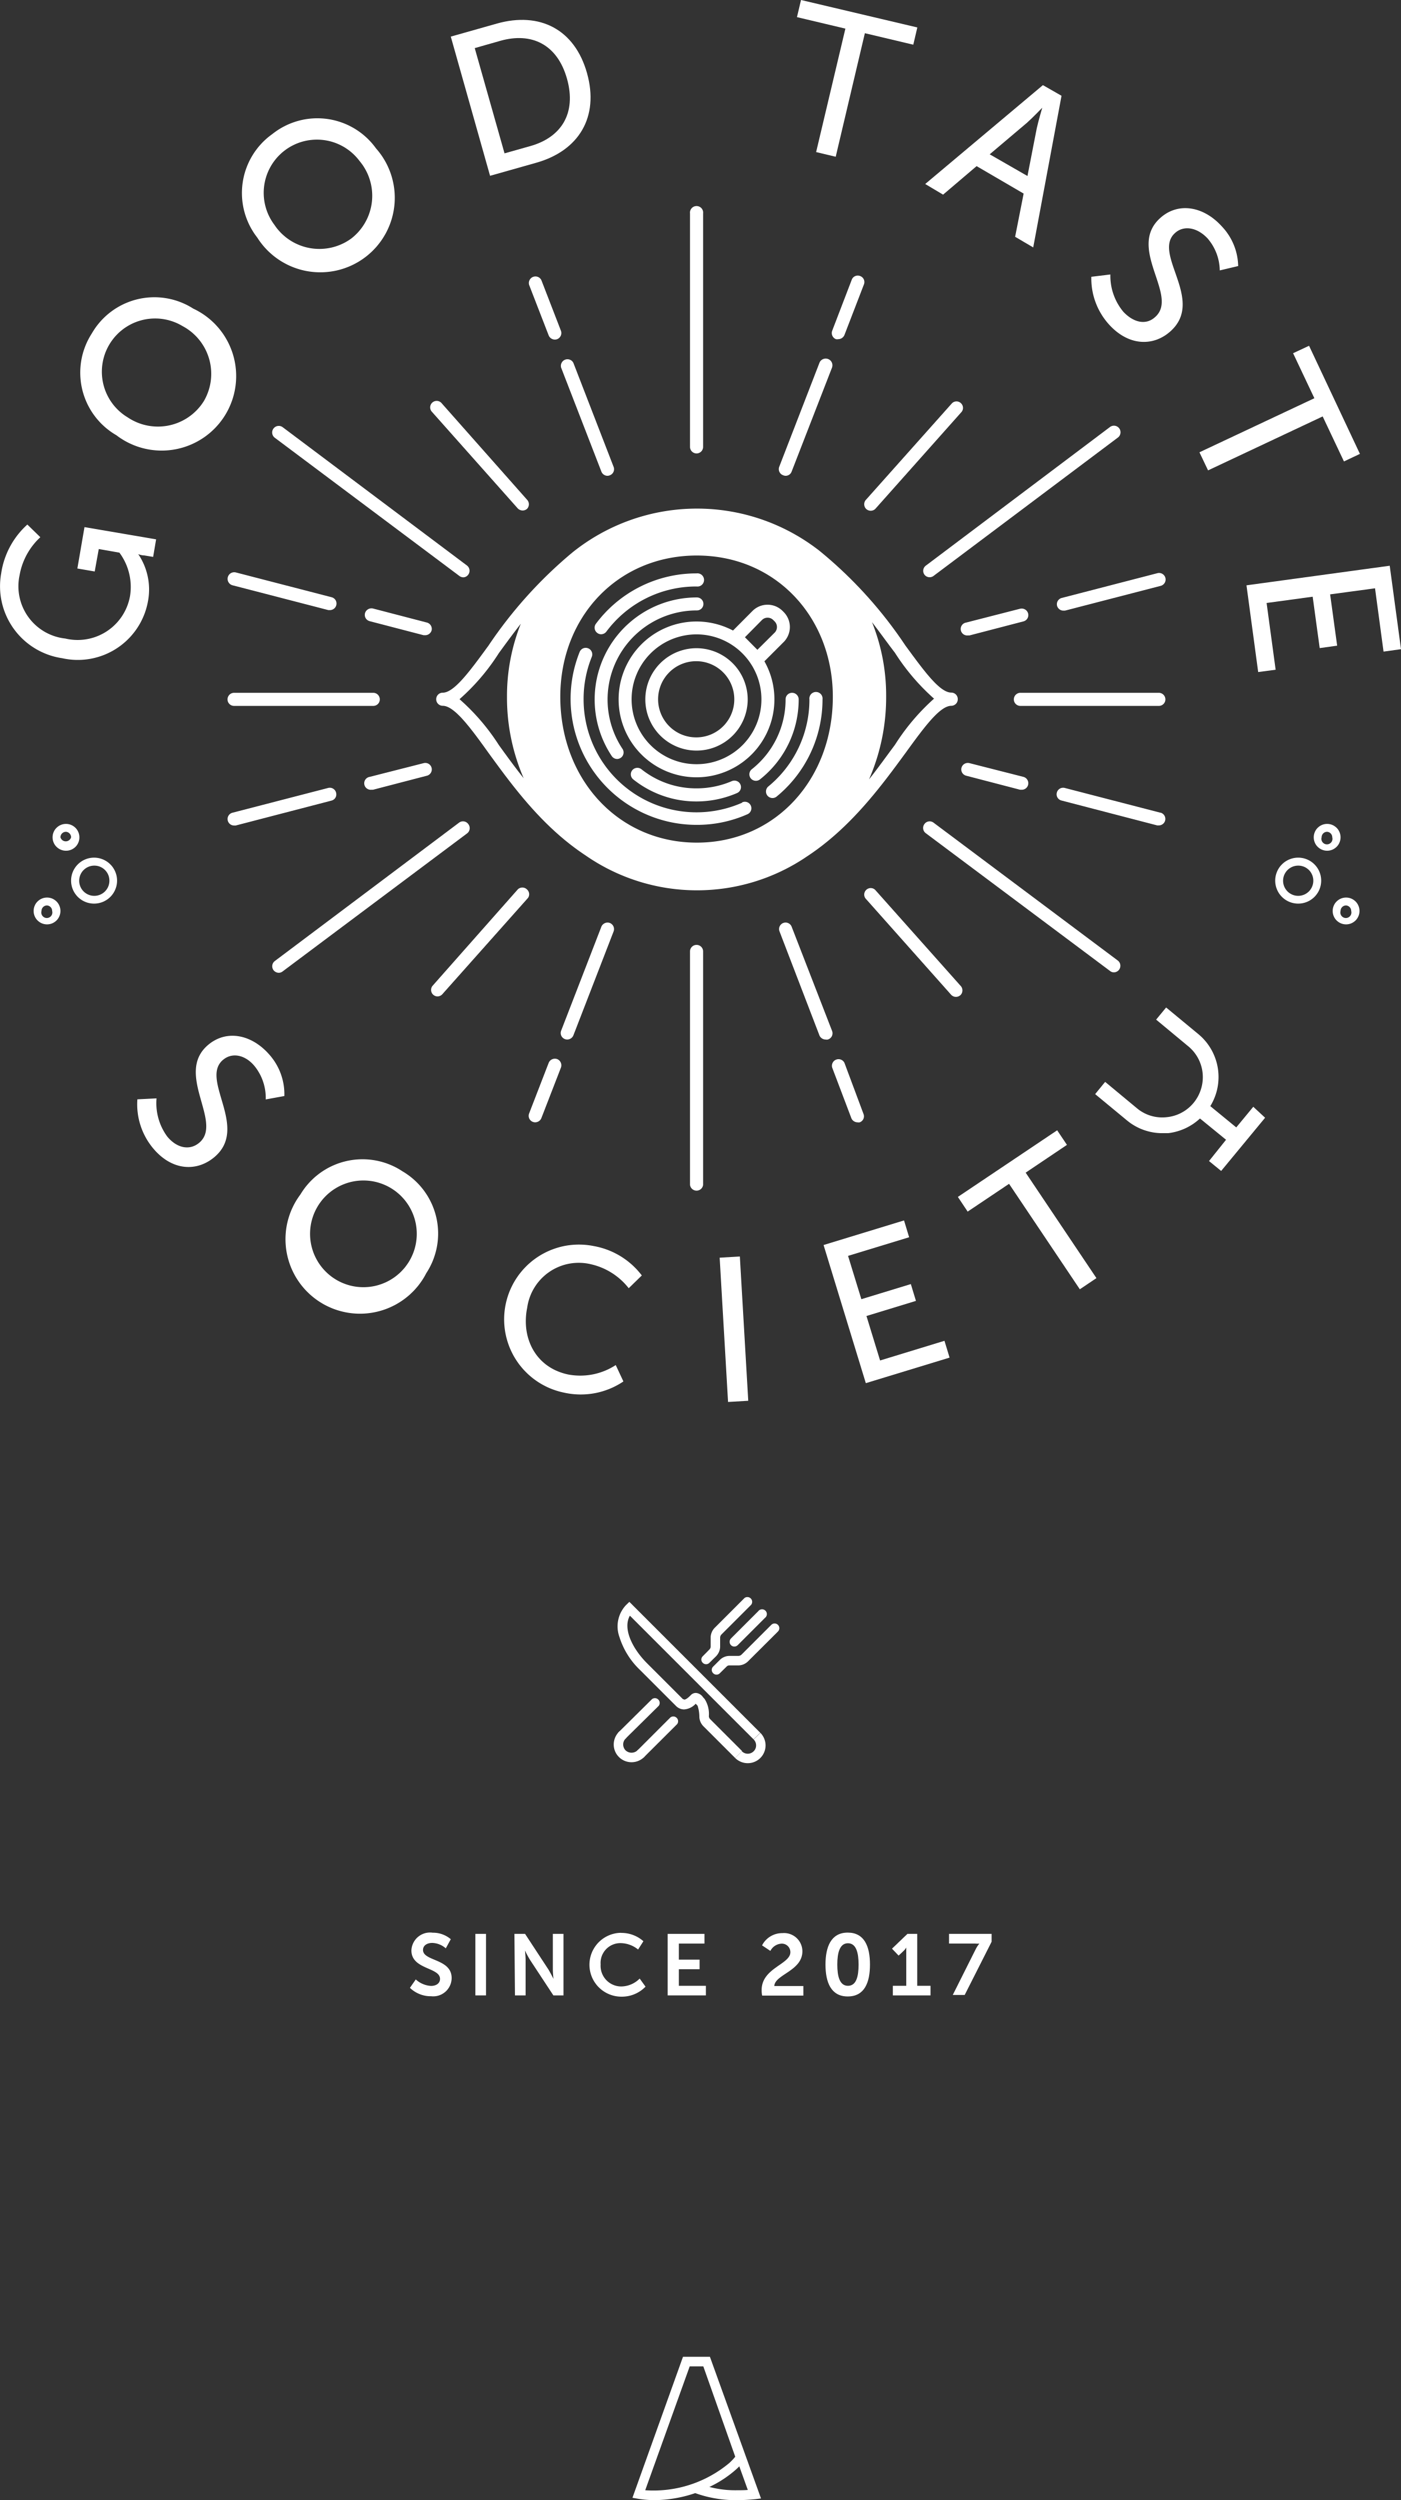 <?xml version="1.0" encoding="UTF-8"?> <svg xmlns="http://www.w3.org/2000/svg" viewBox="0 0 131.65 234.93"><rect x="0" y="0" width="131.65" height="234.93" fill="#333333" stroke="none"/> <defs> <style>.cls-1{fill:#fff;}</style> </defs> <g id="Слой_2" data-name="Слой 2"> <g id="Слой_1-2" data-name="Слой 1"> <path class="cls-1" d="M69.08,165.19l-3-3a1.31,1.31,0,0,1-.36-.82,3.46,3.46,0,0,0-.17-1.09,1.54,1.54,0,0,1-.17-.19,1.66,1.66,0,0,1-1.1.54h0a1.09,1.09,0,0,1-.77-.34l-3.37-3.37a7.3,7.3,0,0,1-1.93-3.09,2.92,2.92,0,0,1,.61-3l.32-.31,12.3,12.3-.63.62L59.19,151.82c-.69,1.2.22,3.07,1.59,4.45l3.37,3.37c.07.07.11,0,.14.07.2,0,.51-.31.61-.41a.65.65,0,0,1,.51-.22.89.89,0,0,1,.65.4l.14.15a2.6,2.6,0,0,1,.41,1.64.42.42,0,0,0,.12.27l3,3Z"></path> <path class="cls-1" d="M70.27,165.68a1.67,1.67,0,0,1-1.19-.49l.63-.63a.78.78,0,0,0,1.11,0,.75.75,0,0,0,.23-.55.79.79,0,0,0-.23-.56l.63-.62a1.67,1.67,0,0,1-1.18,2.85Z"></path> <path class="cls-1" d="M58.48,163.5a.45.45,0,0,1-.32-.14.43.43,0,0,1,0-.62l3.11-3.08a.45.45,0,0,1,.63.63l-3.12,3.08A.48.48,0,0,1,58.48,163.5Z"></path> <path class="cls-1" d="M60.22,165.23a.44.44,0,0,1-.32-.75l3.1-3.1a.45.45,0,0,1,.63.63l-3.1,3.09A.43.43,0,0,1,60.22,165.23Z"></path> <path class="cls-1" d="M59.35,165.59a1.67,1.67,0,0,1-1.68-1.67,1.7,1.7,0,0,1,.49-1.18.45.45,0,0,1,.63,0,.43.43,0,0,1,0,.63.76.76,0,0,0-.23.55.79.79,0,0,0,.23.56.82.82,0,0,0,1.11,0,.43.43,0,0,1,.63,0,.44.44,0,0,1,0,.62A1.66,1.66,0,0,1,59.35,165.59Z"></path> <path class="cls-1" d="M66.35,156.38a.42.42,0,0,1-.31-.13.42.42,0,0,1,0-.62l.62-.63a.4.4,0,0,0,.12-.28l0-.89a1.34,1.34,0,0,1,.38-.87l2.8-2.8a.45.45,0,0,1,.63.63l-2.8,2.8a.44.44,0,0,0-.12.28l0,.89a1.34,1.34,0,0,1-.38.87l-.63.62A.42.42,0,0,1,66.35,156.38Z"></path> <path class="cls-1" d="M67.33,157.36a.42.42,0,0,1-.31-.13.43.43,0,0,1,0-.63l.62-.62a1.29,1.29,0,0,1,.87-.38l.89,0a.44.44,0,0,0,.28-.12l2.8-2.8a.44.44,0,1,1,.62.63l-2.8,2.79a1.3,1.3,0,0,1-.86.39l-.9,0a.36.36,0,0,0-.27.12l-.63.62A.42.42,0,0,1,67.33,157.36Z"></path> <path class="cls-1" d="M69,154.72a.43.43,0,0,1-.31-.13.45.45,0,0,1,0-.63l2.56-2.56a.45.45,0,1,1,.63.63l-2.56,2.56A.44.44,0,0,1,69,154.72Z"></path> <path class="cls-1" d="M.11,53.89a7.68,7.68,0,0,1,2.46-4.6l1.22,1.19a6.36,6.36,0,0,0-1.95,3.57A4.94,4.94,0,0,0,6.13,60a5,5,0,0,0,6.09-4,5.4,5.4,0,0,0-1-4.07l-1.94-.34L8.9,53.7l-1.63-.28.67-3.89,6.73,1.15-.28,1.65-.84-.14c-.28,0-.56-.12-.56-.12v0a5.93,5.93,0,0,1,.92,4.4,6.7,6.7,0,0,1-8.06,5.38A6.83,6.83,0,0,1,.11,53.89Z"></path> <path class="cls-1" d="M8.63,31.33A6.78,6.78,0,0,1,18.16,29,7,7,0,1,1,10.94,40.9,6.79,6.79,0,0,1,8.63,31.33ZM19.15,37.7a5.08,5.08,0,0,0-2-7.06A5,5,0,1,0,12,39.22,5.09,5.09,0,0,0,19.15,37.7Z"></path> <path class="cls-1" d="M25.6,12.59a6.78,6.78,0,0,1,9.73,1.35,7,7,0,1,1-11.15,8.39A6.8,6.8,0,0,1,25.6,12.59ZM33,22.42a5.08,5.08,0,0,0,.78-7.3,5,5,0,1,0-8,6A5.08,5.08,0,0,0,33,22.42Z"></path> <path class="cls-1" d="M42.36,3.44l4.35-1.23c4-1.12,7.29.53,8.45,4.66s-.77,7.29-4.76,8.42l-4.35,1.23Zm7.46,10.29c2.93-.82,4.37-3.09,3.46-6.33S49.94,3,47,3.84l-2.39.68,2.8,9.89Z"></path> <path class="cls-1" d="M79.44,2.69,74.89,1.61,75.27,0,86.2,2.58,85.82,4.2,81.27,3.12,78.53,14.73l-1.84-.44Z"></path> <path class="cls-1" d="M98,8l1.75,1L97.09,23.25l-1.7-1,.8-4.06-4.42-2.58-3.15,2.68-1.68-1Zm-1.45,8.54.87-4.47c.16-.73.52-1.95.52-1.95h0s-.87.91-1.43,1.41L93,14.5Z"></path> <path class="cls-1" d="M104.34,25.79a5.28,5.28,0,0,0,1.23,3.52c1,1.05,2.17,1.25,3,.46,2.22-2-2.69-6.42.44-9.27,1.69-1.54,4.08-1.12,5.78.75A5.57,5.57,0,0,1,116.35,25l-1.73.41a4.71,4.71,0,0,0-1.14-3c-.93-1-2.2-1.3-3.07-.51-2.15,1.95,2.83,6.27-.4,9.21-1.58,1.44-3.91,1.45-5.78-.6a6.45,6.45,0,0,1-1.68-4.5Z"></path> <path class="cls-1" d="M123.51,37.42l-2-4.23,1.5-.7,4.78,10.16-1.5.71-2-4.23L113.52,44.2l-.81-1.7Z"></path> <path class="cls-1" d="M130.59,53.16,131.65,61l-1.64.23-.8-5.95-4.22.57.66,4.82-1.64.23-.66-4.83-4.33.59.85,6.27-1.64.22L117.13,55Z"></path> <path class="cls-1" d="M65.45,58.4a7.32,7.32,0,1,0,7.32,7.32,7.24,7.24,0,0,0-.94-3.58l1.83-1.83a2,2,0,0,0,0-2.78l-.14-.14a2,2,0,0,0-2.79,0l-1.85,1.86A7.35,7.35,0,0,0,65.45,58.4Zm0,13.41a6.1,6.1,0,1,1,6.1-6.09A6.09,6.09,0,0,1,65.45,71.81ZM71.6,58.26a.75.75,0,0,1,1.06,0l.13.13a.75.75,0,0,1,0,1.06l-1.62,1.61L70,59.88Z"></path> <path class="cls-1" d="M65.45,42.61a.62.62,0,0,0,.62-.61V20.06a.62.62,0,1,0-1.23,0V42A.62.62,0,0,0,65.45,42.61Z"></path> <path class="cls-1" d="M109.51,65.72a.62.62,0,0,0-.62-.62h-13a.62.62,0,0,0-.62.62.61.61,0,0,0,.62.61h13A.61.61,0,0,0,109.51,65.72Z"></path> <path class="cls-1" d="M22,66.33H35.07a.61.61,0,0,0,.62-.61.62.62,0,0,0-.62-.62H22a.62.62,0,0,0-.62.62A.61.61,0,0,0,22,66.33Z"></path> <path class="cls-1" d="M78.55,31.87a.6.6,0,0,0,.22,0,.63.63,0,0,0,.58-.39l1.83-4.75a.6.6,0,0,0-.35-.79.6.6,0,0,0-.79.34L78.2,31.08A.62.62,0,0,0,78.55,31.87Z"></path> <path class="cls-1" d="M73.6,44.66a.59.59,0,0,0,.22.05.6.6,0,0,0,.57-.4l3.79-9.76A.62.62,0,0,0,77,34.1l-3.78,9.77A.61.61,0,0,0,73.6,44.66Z"></path> <path class="cls-1" d="M51.56,31.52a.63.63,0,0,0,.8.35.62.62,0,0,0,.35-.79l-1.84-4.76a.62.62,0,0,0-1.15.45Z"></path> <path class="cls-1" d="M52.73,34.55l3.78,9.76a.62.62,0,0,0,.58.4.63.63,0,0,0,.22-.05.61.61,0,0,0,.35-.79L53.88,34.1a.62.62,0,0,0-1.15.45Z"></path> <path class="cls-1" d="M85.08,60.66a40.3,40.3,0,0,0-8-8.84c-.18-.15-.36-.28-.55-.42h0a18.68,18.68,0,0,0-22.75.52,41.39,41.39,0,0,0-7.88,8.75c-1.73,2.37-3.22,4.42-4.3,4.42a.61.61,0,0,0-.61.62.61.61,0,0,0,.61.61c1.08,0,2.57,2,4.3,4.42,2.19,3,5,6.92,9.11,9.63a18.36,18.36,0,0,0,20.86.08c4.13-2.72,7-6.67,9.23-9.71,1.72-2.37,3.21-4.42,4.3-4.42A.61.61,0,0,0,90,65.7a.61.61,0,0,0-.61-.62C88.29,65.08,86.8,63,85.08,60.66Zm-6.82,4.81c0,7.77-5.41,13.71-12.78,13.71S52.65,73.24,52.65,65.47c0-7.52,5.41-13.27,12.83-13.27S78.26,58,78.26,65.47Zm-35.08.23a20.11,20.11,0,0,0,3.69-4.32c.64-.88,1.33-1.82,2.07-2.77a18.41,18.41,0,0,0-1.3,6.86,19.07,19.07,0,0,0,1.57,7.66C48.36,72.06,47.59,71,46.87,70A20.26,20.26,0,0,0,43.18,65.7ZM84.09,70c-.75,1-1.55,2.13-2.43,3.24a19.29,19.29,0,0,0,1.61-7.78,18.47,18.47,0,0,0-1.33-7c.77,1,1.48,2,2.15,2.87a20.4,20.4,0,0,0,3.68,4.32A20.56,20.56,0,0,0,84.09,70Z"></path> <path class="cls-1" d="M65.45,60.91a4.81,4.81,0,1,0,4.81,4.81A4.82,4.82,0,0,0,65.45,60.91Zm0,8.38A3.58,3.58,0,1,1,69,65.72,3.57,3.57,0,0,1,65.45,69.29Z"></path> <path class="cls-1" d="M99.33,56.92a.62.62,0,0,0,.59.46l.15,0,9-2.33a.61.61,0,0,0-.31-1.19l-9,2.33A.61.61,0,0,0,99.33,56.92Z"></path> <path class="cls-1" d="M90.94,59.71l.16,0,5.07-1.32a.61.61,0,0,0,.44-.75.63.63,0,0,0-.75-.44L90.79,58.5a.61.61,0,0,0,.15,1.21Z"></path> <path class="cls-1" d="M81.39,47.82a.62.62,0,0,0,.86,0l8.06-9.06a.6.6,0,0,0,0-.86.6.6,0,0,0-.86,0L81.34,47A.62.62,0,0,0,81.39,47.82Z"></path> <path class="cls-1" d="M43.18,54.13a.63.63,0,0,0,.37.12A.6.6,0,0,0,44,54a.62.62,0,0,0-.12-.86l-17.32-13a.61.61,0,1,0-.73,1Z"></path> <path class="cls-1" d="M44,77.43a.61.61,0,0,0-.86-.13l-17.31,13a.62.62,0,0,0-.13.86.63.63,0,0,0,.5.25.57.57,0,0,0,.36-.13L43.92,78.29A.62.62,0,0,0,44,77.43Z"></path> <path class="cls-1" d="M86.87,54a.61.61,0,0,0,.85.12l17.32-13a.61.61,0,0,0-.73-1L87,53.15A.61.61,0,0,0,86.87,54Z"></path> <path class="cls-1" d="M87.72,77.3a.6.6,0,0,0-.85.13.61.61,0,0,0,.12.86l17.32,12.95a.57.57,0,0,0,.36.13.62.62,0,0,0,.37-1.11Z"></path> <path class="cls-1" d="M21.86,55l9,2.33.15,0a.62.62,0,0,0,.59-.46.61.61,0,0,0-.44-.75l-9-2.33A.61.61,0,0,0,21.86,55Z"></path> <path class="cls-1" d="M40.12,58.5l-5.07-1.32a.63.63,0,0,0-.75.44.61.61,0,0,0,.44.75l5.07,1.32.15,0a.63.63,0,0,0,.6-.46A.62.62,0,0,0,40.12,58.5Z"></path> <path class="cls-1" d="M48.65,47.77a.65.65,0,0,0,.46.2.63.63,0,0,0,.41-.15.62.62,0,0,0,0-.87L41.51,37.9a.61.61,0,1,0-.91.81Z"></path> <path class="cls-1" d="M65.45,88.79a.61.61,0,0,0-.61.61v21.94a.62.62,0,0,0,1.23,0V89.4A.61.61,0,0,0,65.45,88.79Z"></path> <path class="cls-1" d="M79.35,99.87a.62.62,0,0,0-1.15.45L80,105.07a.63.63,0,0,0,.57.39.54.54,0,0,0,.22,0,.6.6,0,0,0,.35-.79Z"></path> <path class="cls-1" d="M78.18,96.85l-3.79-9.77a.61.61,0,1,0-1.14.44L77,97.29a.63.63,0,0,0,.57.39.54.54,0,0,0,.22,0A.61.61,0,0,0,78.18,96.85Z"></path> <path class="cls-1" d="M52.36,99.52a.63.63,0,0,0-.8.35l-1.84,4.76a.61.61,0,0,0,.58.83.63.63,0,0,0,.57-.39l1.84-4.75A.63.63,0,0,0,52.36,99.52Z"></path> <path class="cls-1" d="M57.31,86.73a.63.63,0,0,0-.8.35l-3.78,9.77a.61.61,0,0,0,.58.83.63.63,0,0,0,.57-.39l3.78-9.77A.62.62,0,0,0,57.31,86.73Z"></path> <path class="cls-1" d="M109.05,76.37l-9-2.33a.61.61,0,0,0-.74.44.6.6,0,0,0,.43.74l9,2.34h.15a.61.61,0,0,0,.16-1.2Z"></path> <path class="cls-1" d="M90.79,72.89l5.07,1.32.16,0a.61.61,0,0,0,.59-.46.62.62,0,0,0-.44-.75L91.1,71.71a.62.62,0,0,0-.75.43A.61.61,0,0,0,90.79,72.89Z"></path> <path class="cls-1" d="M82.25,83.63a.6.6,0,0,0-.86,0,.6.6,0,0,0,0,.86L89.4,93.5a.62.62,0,0,0,.86,0,.62.62,0,0,0,0-.87Z"></path> <path class="cls-1" d="M31.58,74.48a.61.61,0,0,0-.74-.44l-9,2.33a.61.61,0,0,0,.15,1.2h.16l9-2.34A.6.6,0,0,0,31.58,74.48Z"></path> <path class="cls-1" d="M39.81,71.71,34.74,73a.61.61,0,0,0,.15,1.21l.16,0,5.07-1.32a.61.61,0,1,0-.31-1.18Z"></path> <path class="cls-1" d="M49.52,83.58a.61.61,0,0,0-.87,0l-8,9.05a.61.61,0,0,0,.46,1,.62.62,0,0,0,.45-.2l8.06-9.06A.6.6,0,0,0,49.52,83.58Z"></path> <path class="cls-1" d="M58.33,71.21a.61.61,0,0,0,.16-.85,8.37,8.37,0,0,1,7-13,.61.61,0,1,0,0-1.22,9.59,9.59,0,0,0-8,14.91.62.62,0,0,0,.52.27A.63.63,0,0,0,58.33,71.21Z"></path> <path class="cls-1" d="M69.26,74.52a.61.61,0,0,0,.32-.8.62.62,0,0,0-.81-.32,8.36,8.36,0,0,1-3.32.68,8.26,8.26,0,0,1-5.18-1.8.62.62,0,0,0-.86.1.61.61,0,0,0,.1.86,9.49,9.49,0,0,0,5.94,2.07A9.59,9.59,0,0,0,69.26,74.52Z"></path> <path class="cls-1" d="M73.82,65.72a8.35,8.35,0,0,1-3.17,6.56.61.61,0,0,0-.1.86.62.62,0,0,0,.48.23.62.62,0,0,0,.38-.13,9.56,9.56,0,0,0,3.64-7.52.62.62,0,0,0-.62-.62A.61.61,0,0,0,73.82,65.72Z"></path> <path class="cls-1" d="M56,58.61a.61.61,0,0,0,.12.86.58.58,0,0,0,.37.13.63.63,0,0,0,.49-.25,10.51,10.51,0,0,1,8.48-4.24.62.62,0,1,0,0-1.23A11.76,11.76,0,0,0,56,58.61Z"></path> <path class="cls-1" d="M69.73,75.43a10.61,10.61,0,0,1-14.89-9.71,10.5,10.5,0,0,1,.77-4,.61.61,0,1,0-1.14-.46,11.84,11.84,0,0,0,11,16.25,11.66,11.66,0,0,0,4.77-1,.61.61,0,0,0-.49-1.12Z"></path> <path class="cls-1" d="M72.2,73.9a.62.62,0,0,0-.08.87.63.63,0,0,0,.47.22.62.62,0,0,0,.39-.14,11.8,11.8,0,0,0,4.31-9.13.62.62,0,1,0-1.23,0A10.55,10.55,0,0,1,72.2,73.9Z"></path> <path class="cls-1" d="M19.6,98.15c-3.27,2.7,1.43,7.33-.89,9.24-.9.75-2.11.49-3-.6a5.3,5.3,0,0,1-1-3.58l-1.8.09a6.45,6.45,0,0,0,1.46,4.58c1.77,2.14,4.09,2.24,5.74.88,3.37-2.78-1.38-7.33.86-9.18.91-.75,2.16-.41,3,.66a4.75,4.75,0,0,1,1,3.07l1.75-.32a5.6,5.6,0,0,0-1.34-3.81C23.74,97.24,21.37,96.7,19.6,98.15Z"></path> <path class="cls-1" d="M37.83,110.07a6.8,6.8,0,0,0-9.6,2.17,7,7,0,1,0,11.83,7.39A6.78,6.78,0,0,0,37.83,110.07Zm.57,8.53a5,5,0,1,1-8.5-5.32,5,5,0,1,1,8.5,5.32Z"></path> <path class="cls-1" d="M55.8,117.09A7,7,0,0,0,53,130.86a7.16,7.16,0,0,0,5.58-1.05l-.72-1.54a6.1,6.1,0,0,1-4.45.89c-3.09-.64-4.45-3.45-3.87-6.28a4.89,4.89,0,0,1,6-4.08,6.26,6.26,0,0,1,3.54,2.25l1.23-1.2A7.26,7.26,0,0,0,55.8,117.09Z"></path> <rect class="cls-1" x="68.02" y="118.11" width="1.9" height="13.58" transform="translate(-7.14 4.22) rotate(-3.33)"></rect> <polygon class="cls-1" points="82.7 127.84 81.42 123.66 86.07 122.24 85.59 120.66 80.94 122.08 79.69 118.01 85.43 116.26 84.95 114.68 77.39 116.99 81.36 129.97 89.23 127.57 88.75 125.99 82.7 127.84"></polygon> <polygon class="cls-1" points="100.26 107.58 99.34 106.21 90.01 112.47 90.93 113.85 94.82 111.24 101.47 121.15 103.03 120.1 96.38 110.19 100.26 107.58"></polygon> <path class="cls-1" d="M117.77,104l-1.6,1.94-2.44-2a5.23,5.23,0,0,0-1.15-6.79l-3-2.48-.94,1.14,3,2.49a3.75,3.75,0,0,1,1.37,2.55,3.81,3.81,0,0,1-.84,2.77,3.76,3.76,0,0,1-2.55,1.36,3.7,3.7,0,0,1-2.77-.83l-3-2.49-.94,1.15,3,2.48a5.2,5.2,0,0,0,3.32,1.19l.53,0a5.27,5.27,0,0,0,3-1.38l2.45,2-1.6,2,1.14.93,4.13-5Z"></path> <path class="cls-1" d="M124.71,79.94a1.26,1.26,0,0,1,0-2.52,1.26,1.26,0,0,1,0,2.52Zm0-1.78a.52.52,0,0,0-.52.52.52.52,0,1,0,1,0A.52.52,0,0,0,124.71,78.16Z"></path> <path class="cls-1" d="M126.49,86.86a1.26,1.26,0,1,1,1.26-1.26A1.26,1.26,0,0,1,126.49,86.86Zm0-1.78a.52.52,0,0,0-.52.52.52.52,0,1,0,1,0A.52.52,0,0,0,126.49,85.08Z"></path> <path class="cls-1" d="M122,84.91a2.16,2.16,0,1,1,2.15-2.16A2.16,2.16,0,0,1,122,84.91Zm0-3.57a1.42,1.42,0,1,0,1.41,1.41A1.41,1.41,0,0,0,122,81.34Z"></path> <path class="cls-1" d="M6.2,79.94a1.26,1.26,0,1,1,1.26-1.26A1.25,1.25,0,0,1,6.2,79.94Zm0-1.78a.52.52,0,0,0-.52.52.52.52,0,0,0,1,0A.52.52,0,0,0,6.2,78.16Z"></path> <path class="cls-1" d="M4.42,86.86A1.26,1.26,0,1,1,5.68,85.6,1.26,1.26,0,0,1,4.42,86.86Zm0-1.78a.52.52,0,0,0-.52.52.52.52,0,1,0,1,0A.52.52,0,0,0,4.42,85.08Z"></path> <path class="cls-1" d="M8.87,84.91A2.16,2.16,0,1,1,11,82.75,2.16,2.16,0,0,1,8.87,84.91Zm0-3.57a1.42,1.42,0,1,0,1.41,1.41A1.41,1.41,0,0,0,8.87,81.34Z"></path> <path class="cls-1" d="M66.71,221.46H64.18l-4.75,13.25.53.09a9.85,9.85,0,0,0,1.52.13,12.2,12.2,0,0,0,3.85-.66,11.28,11.28,0,0,0,4,.66c.79,0,1.59-.09,1.63-.09l.55-.07ZM60.63,234l4.18-11.64h1.28l3,8.49a5.14,5.14,0,0,1-.57.6A11.12,11.12,0,0,1,60.63,234Zm8.67,0a9.54,9.54,0,0,1-2.64-.31,10.57,10.57,0,0,0,2.49-1.63c.12-.11.23-.21.32-.31l.8,2.22C70,234,69.64,234,69.3,234Z"></path> <path class="cls-1" d="M39.07,186a2.31,2.31,0,0,0,1.43.61c.52,0,.85-.27.85-.66,0-1.1-2.69-.87-2.69-2.67a1.75,1.75,0,0,1,2-1.67,2.57,2.57,0,0,1,1.7.61l-.47.86a2,2,0,0,0-1.27-.51c-.52,0-.87.26-.87.66,0,1.08,2.69.8,2.69,2.64a1.73,1.73,0,0,1-1.92,1.71,2.82,2.82,0,0,1-2-.79Z"></path> <path class="cls-1" d="M44.67,181.72h1v5.78h-1Z"></path> <path class="cls-1" d="M48.34,181.72h1l2.19,3.34c.21.34.48.89.48.89h0s-.06-.55-.06-.89v-3.34h1v5.78H52l-2.19-3.33a9.63,9.63,0,0,1-.48-.89h0s.06.55.06.89v3.33h-1Z"></path> <path class="cls-1" d="M58.33,181.63a3.1,3.1,0,0,1,2.13.78l-.5.78a2.64,2.64,0,0,0-1.58-.6,1.86,1.86,0,0,0-1.94,2,1.94,1.94,0,0,0,2,2.07,2.49,2.49,0,0,0,1.67-.74l.55.76a3.09,3.09,0,0,1-2.27.94,3,3,0,0,1,0-6Z"></path> <path class="cls-1" d="M62.74,181.72H66.2v.91H63.79v1.51h1.95v.9H63.79v1.56h2.54v.9H62.74Z"></path> <path class="cls-1" d="M71.57,187c0-2.08,2.7-2.41,2.7-3.56a.8.8,0,0,0-.88-.8,1.26,1.26,0,0,0-1,.68l-.78-.52a2.12,2.12,0,0,1,1.91-1.15,1.72,1.72,0,0,1,1.88,1.7c0,1.86-2.59,2.18-2.64,3.27h2.73v.9H71.62A2.4,2.4,0,0,1,71.57,187Z"></path> <path class="cls-1" d="M77.57,184.6c0-1.66.52-3,2.09-3s2.09,1.31,2.09,3-.51,3-2.09,3S77.57,186.26,77.57,184.6Zm3.11,0c0-1.12-.23-2-1-2s-1,.89-1,2,.22,2,1,2S80.68,185.74,80.68,184.6Z"></path> <path class="cls-1" d="M83.9,186.6h1.26v-3.21c0-.2,0-.39,0-.39h0a1.45,1.45,0,0,1-.26.33l-.46.43-.62-.65,1.45-1.39h.92v4.88h1.25v.9H83.9Z"></path> <path class="cls-1" d="M91.69,183.15a3.06,3.06,0,0,1,.34-.52v0a2.14,2.14,0,0,1-.38,0H89.18v-.91h4v.74l-2.53,5H89.53Z"></path> </g> </g> </svg> 